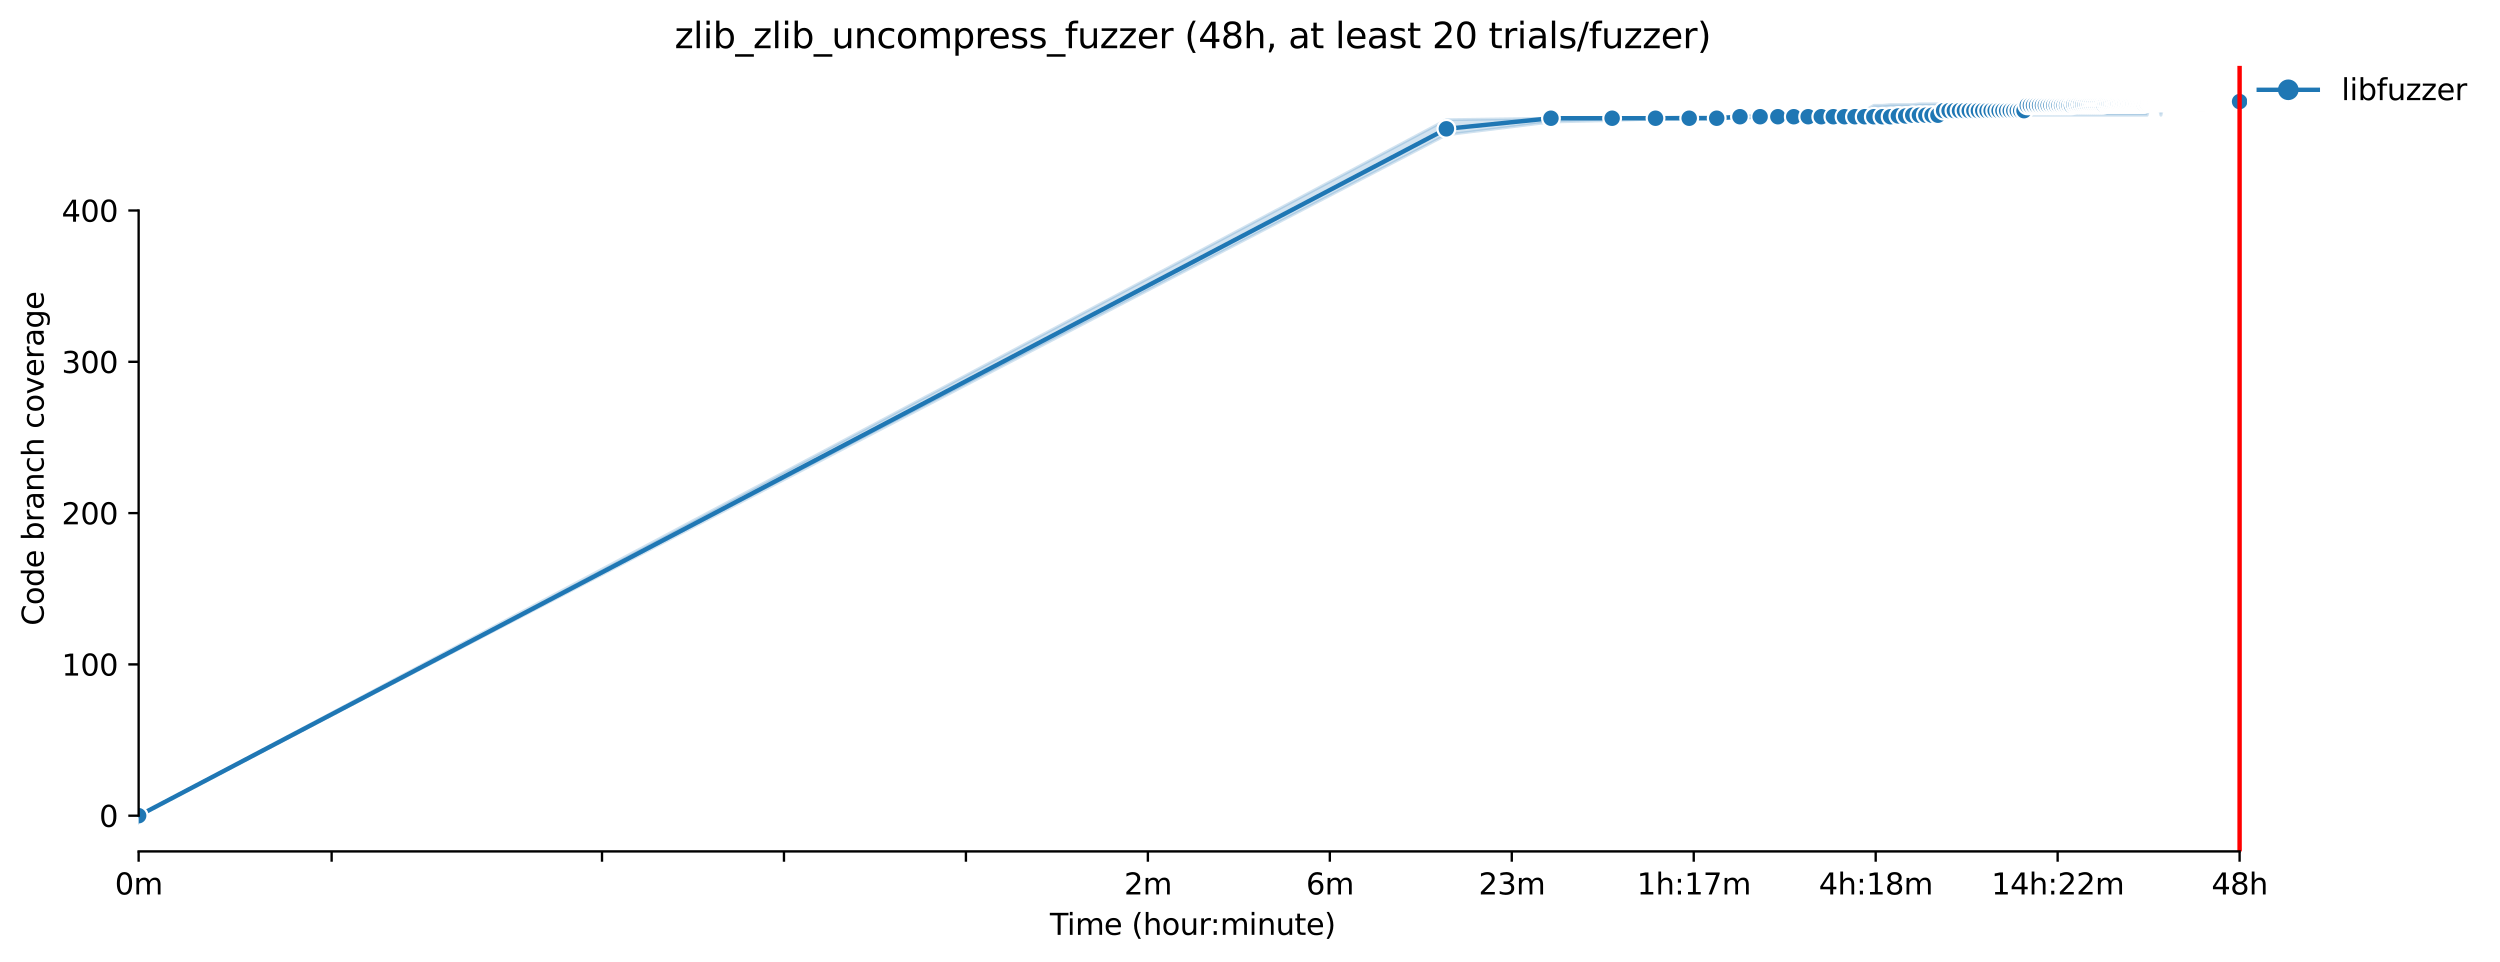<?xml version="1.0" encoding="utf-8" standalone="no"?>
<!DOCTYPE svg PUBLIC "-//W3C//DTD SVG 1.1//EN"
  "http://www.w3.org/Graphics/SVG/1.1/DTD/svg11.dtd">
<svg xmlns:xlink="http://www.w3.org/1999/xlink" width="846.929pt" height="325.986pt" viewBox="0 0 846.929 325.986" xmlns="http://www.w3.org/2000/svg" version="1.1">
 <defs>
  <style type="text/css">*{stroke-linejoin: round; stroke-linecap: butt}</style>
 </defs>
 <g id="figure_1">
  <g id="patch_1">
   <path d="M 0 325.986 
L 846.929 325.986 
L 846.929 0 
L 0 0 
z
" style="fill: #ffffff"/>
  </g>
  <g id="axes_1">
   <g id="patch_2">
    <path d="M 46.966 288.43 
L 761.206 288.43 
L 761.206 22.318 
L 46.966 22.318 
z
" style="fill: #ffffff"/>
   </g>
   <g id="PolyCollection_1">
    <defs>
     <path id="m534055a346" d="M 46.966 -49.652 
L 46.966 -49.652 
L 489.99 -280.296 
L 525.418 -284.653 
L 546.142 -285.165 
L 560.846 -285.678 
L 572.252 -285.678 
L 581.57 -285.934 
L 589.449 -285.934 
L 596.275 -285.934 
L 602.295 -285.934 
L 607.68 -285.934 
L 612.551 -285.934 
L 616.999 -285.934 
L 621.09 -285.934 
L 624.878 -285.934 
L 628.404 -285.934 
L 631.703 -285.934 
L 634.801 -285.934 
L 637.723 -286.191 
L 640.486 -286.191 
L 643.108 -286.191 
L 645.602 -286.191 
L 647.98 -286.447 
L 650.252 -286.447 
L 652.427 -286.447 
L 654.514 -286.447 
L 656.518 -286.447 
L 658.447 -286.447 
L 660.306 -286.447 
L 662.1 -286.447 
L 663.832 -286.447 
L 665.508 -286.447 
L 667.131 -286.447 
L 668.704 -286.447 
L 670.23 -286.447 
L 671.711 -286.447 
L 673.151 -286.447 
L 674.552 -286.703 
L 675.915 -286.703 
L 677.242 -286.703 
L 678.536 -286.703 
L 679.799 -286.703 
L 681.03 -286.703 
L 682.233 -286.703 
L 683.408 -286.703 
L 684.557 -286.703 
L 685.68 -286.703 
L 686.779 -286.959 
L 687.855 -286.959 
L 688.909 -286.959 
L 689.942 -286.959 
L 690.954 -286.959 
L 691.946 -286.959 
L 692.92 -286.959 
L 693.875 -286.959 
L 694.813 -286.959 
L 695.734 -286.959 
L 696.639 -286.959 
L 697.528 -286.959 
L 698.402 -286.959 
L 699.261 -286.959 
L 700.105 -286.959 
L 700.937 -286.959 
L 701.754 -286.959 
L 702.559 -286.959 
L 703.352 -286.959 
L 704.132 -286.959 
L 704.901 -286.959 
L 705.658 -286.959 
L 706.404 -286.959 
L 707.14 -286.959 
L 707.865 -286.959 
L 708.58 -286.959 
L 709.285 -286.959 
L 709.98 -286.959 
L 710.666 -286.959 
L 711.343 -286.959 
L 712.011 -286.959 
L 712.671 -286.959 
L 713.322 -286.959 
L 713.965 -286.959 
L 714.6 -286.959 
L 715.227 -286.959 
L 715.846 -286.959 
L 716.458 -286.959 
L 717.063 -286.959 
L 717.661 -286.959 
L 718.252 -286.959 
L 718.836 -286.959 
L 719.414 -286.959 
L 719.985 -286.959 
L 720.55 -286.959 
L 721.108 -286.959 
L 721.661 -286.959 
L 722.207 -286.959 
L 722.748 -286.959 
L 723.284 -286.959 
L 723.813 -286.959 
L 724.337 -286.959 
L 724.856 -286.959 
L 725.37 -286.959 
L 725.879 -286.959 
L 726.382 -286.959 
L 726.881 -286.959 
L 727.375 -286.959 
L 727.864 -288.753 
L 728.348 -288.753 
L 728.828 -288.753 
L 729.304 -288.753 
L 729.775 -288.708 
L 730.242 -288.753 
L 730.704 -288.753 
L 731.163 -288.753 
L 731.617 -288.753 
L 732.067 -286.959 
L 732.514 -288.753 
L 732.956 -288.753 
L 733.395 -288.753 
L 733.83 -288.753 
L 734.261 -288.753 
L 734.689 -288.753 
L 735.113 -288.753 
L 735.534 -288.753 
L 735.951 -288.753 
L 736.365 -288.753 
L 736.775 -288.753 
L 737.183 -288.753 
L 737.587 -288.753 
L 737.988 -288.753 
L 738.385 -288.753 
L 738.78 -288.753 
L 739.172 -288.753 
L 739.56 -288.753 
L 739.946 -288.753 
L 740.329 -288.753 
L 740.709 -288.753 
L 741.086 -288.753 
L 741.461 -289.01 
L 741.832 -288.753 
L 742.202 -288.753 
L 742.568 -288.753 
L 742.932 -288.753 
L 743.293 -288.753 
L 743.652 -288.753 
L 744.008 -288.753 
L 744.362 -288.753 
L 744.713 -288.753 
L 745.062 -288.753 
L 745.408 -288.753 
L 745.752 -288.753 
L 746.094 -288.753 
L 746.434 -288.753 
L 746.771 -288.753 
L 747.106 -290.803 
L 747.439 -290.803 
L 747.77 -290.803 
L 748.099 -290.797 
L 748.426 -290.547 
L 748.75 -290.803 
L 749.073 -290.797 
L 749.393 -290.547 
L 749.711 -290.803 
L 750.028 -290.547 
L 750.342 -290.547 
L 750.655 -290.803 
L 750.966 -290.803 
L 751.275 -290.797 
L 751.582 -290.547 
L 751.887 -290.803 
L 752.19 -290.803 
L 752.492 -290.803 
L 752.791 -290.803 
L 753.089 -290.803 
L 753.386 -290.803 
L 753.68 -290.803 
L 753.973 -290.547 
L 754.265 -290.547 
L 754.554 -290.803 
L 754.842 -290.803 
L 755.128 -291.06 
L 755.413 -290.797 
L 755.696 -290.803 
L 755.978 -291.06 
L 756.258 -290.803 
L 756.537 -290.803 
L 756.814 -290.803 
L 757.089 -290.803 
L 757.363 -290.547 
L 757.636 -290.547 
L 757.907 -290.803 
L 758.177 -290.803 
L 758.445 -290.803 
L 758.712 -290.803 
L 758.712 -291.572 
L 758.712 -291.572 
L 758.445 -291.572 
L 758.177 -291.572 
L 757.907 -291.572 
L 757.636 -291.572 
L 757.363 -291.572 
L 757.089 -291.572 
L 756.814 -291.572 
L 756.537 -291.572 
L 756.258 -291.572 
L 755.978 -291.572 
L 755.696 -291.572 
L 755.413 -291.572 
L 755.128 -291.572 
L 754.842 -291.572 
L 754.554 -291.572 
L 754.265 -291.572 
L 753.973 -291.572 
L 753.68 -291.572 
L 753.386 -291.572 
L 753.089 -291.572 
L 752.791 -291.572 
L 752.492 -291.572 
L 752.19 -291.572 
L 751.887 -291.572 
L 751.582 -291.572 
L 751.275 -291.572 
L 750.966 -291.572 
L 750.655 -291.572 
L 750.342 -291.572 
L 750.028 -291.572 
L 749.711 -291.572 
L 749.393 -291.572 
L 749.073 -291.572 
L 748.75 -291.572 
L 748.426 -291.572 
L 748.099 -291.572 
L 747.77 -291.572 
L 747.439 -291.572 
L 747.106 -291.572 
L 746.771 -291.572 
L 746.434 -291.572 
L 746.094 -291.572 
L 745.752 -291.572 
L 745.408 -291.572 
L 745.062 -291.572 
L 744.713 -291.572 
L 744.362 -291.572 
L 744.008 -291.572 
L 743.652 -291.572 
L 743.293 -291.572 
L 742.932 -291.572 
L 742.568 -291.572 
L 742.202 -291.572 
L 741.832 -291.572 
L 741.461 -291.572 
L 741.086 -291.572 
L 740.709 -291.572 
L 740.329 -291.572 
L 739.946 -291.572 
L 739.56 -291.572 
L 739.172 -291.572 
L 738.78 -291.572 
L 738.385 -291.572 
L 737.988 -291.572 
L 737.587 -291.572 
L 737.183 -291.572 
L 736.775 -291.572 
L 736.365 -291.572 
L 735.951 -291.572 
L 735.534 -291.572 
L 735.113 -291.572 
L 734.689 -291.572 
L 734.261 -291.572 
L 733.83 -291.572 
L 733.395 -291.572 
L 732.956 -291.572 
L 732.514 -291.572 
L 732.067 -291.572 
L 731.617 -291.572 
L 731.163 -291.572 
L 730.704 -291.572 
L 730.242 -291.572 
L 729.775 -291.572 
L 729.304 -291.572 
L 728.828 -291.572 
L 728.348 -291.572 
L 727.864 -291.572 
L 727.375 -291.572 
L 726.881 -291.572 
L 726.382 -291.572 
L 725.879 -291.572 
L 725.37 -291.572 
L 724.856 -291.572 
L 724.337 -291.572 
L 723.813 -291.572 
L 723.284 -291.572 
L 722.748 -291.572 
L 722.207 -291.572 
L 721.661 -291.572 
L 721.108 -291.572 
L 720.55 -291.572 
L 719.985 -291.572 
L 719.414 -291.572 
L 718.836 -291.572 
L 718.252 -291.572 
L 717.661 -291.572 
L 717.063 -291.572 
L 716.458 -291.572 
L 715.846 -291.572 
L 715.227 -291.572 
L 714.6 -291.572 
L 713.965 -291.572 
L 713.322 -291.572 
L 712.671 -291.572 
L 712.011 -291.572 
L 711.343 -291.572 
L 710.666 -291.572 
L 709.98 -291.572 
L 709.285 -291.572 
L 708.58 -291.316 
L 707.865 -291.06 
L 707.14 -291.06 
L 706.404 -291.06 
L 705.658 -291.06 
L 704.901 -291.06 
L 704.132 -291.06 
L 703.352 -291.06 
L 702.559 -291.06 
L 701.754 -291.06 
L 700.937 -291.06 
L 700.105 -291.06 
L 699.261 -291.06 
L 698.402 -291.06 
L 697.528 -291.06 
L 696.639 -291.06 
L 695.734 -291.06 
L 694.813 -291.06 
L 693.875 -291.06 
L 692.92 -291.06 
L 691.946 -291.06 
L 690.954 -291.06 
L 689.942 -291.06 
L 688.909 -291.06 
L 687.855 -291.06 
L 686.779 -291.06 
L 685.68 -291.06 
L 684.557 -291.06 
L 683.408 -291.06 
L 682.233 -291.06 
L 681.03 -291.06 
L 679.799 -291.06 
L 678.536 -291.06 
L 677.242 -291.06 
L 675.915 -291.06 
L 674.552 -291.06 
L 673.151 -291.06 
L 671.711 -291.06 
L 670.23 -291.06 
L 668.704 -291.06 
L 667.131 -291.06 
L 665.508 -291.06 
L 663.832 -291.06 
L 662.1 -291.06 
L 660.306 -291.06 
L 658.447 -291.06 
L 656.518 -290.803 
L 654.514 -290.803 
L 652.427 -290.803 
L 650.252 -290.803 
L 647.98 -290.547 
L 645.602 -290.547 
L 643.108 -290.547 
L 640.486 -290.547 
L 637.723 -290.291 
L 634.801 -290.291 
L 631.703 -288.497 
L 628.404 -288.497 
L 624.878 -288.497 
L 621.09 -286.703 
L 616.999 -286.703 
L 612.551 -286.959 
L 607.68 -286.959 
L 602.295 -286.703 
L 596.275 -286.447 
L 589.449 -286.447 
L 581.57 -286.447 
L 572.252 -286.447 
L 560.846 -286.191 
L 546.142 -286.191 
L 525.418 -285.934 
L 489.99 -285.422 
L 46.966 -49.652 
z
" style="stroke: #1f77b4; stroke-opacity: 0.2"/>
    </defs>
    <g clip-path="url(#pb1bb849286)">
     <use xlink:href="#m534055a346" x="0" y="325.986" style="fill: #1f77b4; fill-opacity: 0.2; stroke: #1f77b4; stroke-opacity: 0.2"/>
    </g>
   </g>
   <g id="matplotlib.axis_1">
    <g id="xtick_1">
     <g id="line2d_1">
      <defs>
       <path id="m6633093eb5" d="M 0 0 
L 0 3.5 
" style="stroke: #000000; stroke-width: 0.8"/>
      </defs>
      <g>
       <use xlink:href="#m6633093eb5" x="46.966" y="288.43" style="stroke: #000000; stroke-width: 0.8"/>
      </g>
     </g>
     <g id="text_1">
      <!-- 0m -->
      <g transform="translate(38.914 303.029) scale(0.1 -0.1)">
       <defs>
        <path id="DejaVuSans-30" d="M 2034 4250 
Q 1547 4250 1301 3770 
Q 1056 3291 1056 2328 
Q 1056 1369 1301 889 
Q 1547 409 2034 409 
Q 2525 409 2770 889 
Q 3016 1369 3016 2328 
Q 3016 3291 2770 3770 
Q 2525 4250 2034 4250 
z
M 2034 4750 
Q 2819 4750 3233 4129 
Q 3647 3509 3647 2328 
Q 3647 1150 3233 529 
Q 2819 -91 2034 -91 
Q 1250 -91 836 529 
Q 422 1150 422 2328 
Q 422 3509 836 4129 
Q 1250 4750 2034 4750 
z
" transform="scale(0.016)"/>
        <path id="DejaVuSans-6d" d="M 3328 2828 
Q 3544 3216 3844 3400 
Q 4144 3584 4550 3584 
Q 5097 3584 5394 3201 
Q 5691 2819 5691 2113 
L 5691 0 
L 5113 0 
L 5113 2094 
Q 5113 2597 4934 2840 
Q 4756 3084 4391 3084 
Q 3944 3084 3684 2787 
Q 3425 2491 3425 1978 
L 3425 0 
L 2847 0 
L 2847 2094 
Q 2847 2600 2669 2842 
Q 2491 3084 2119 3084 
Q 1678 3084 1418 2786 
Q 1159 2488 1159 1978 
L 1159 0 
L 581 0 
L 581 3500 
L 1159 3500 
L 1159 2956 
Q 1356 3278 1631 3431 
Q 1906 3584 2284 3584 
Q 2666 3584 2933 3390 
Q 3200 3197 3328 2828 
z
" transform="scale(0.016)"/>
       </defs>
       <use xlink:href="#DejaVuSans-30"/>
       <use xlink:href="#DejaVuSans-6d" x="63.623"/>
      </g>
     </g>
    </g>
    <g id="xtick_2">
     <g id="line2d_2">
      <g>
       <use xlink:href="#m6633093eb5" x="112.349" y="288.43" style="stroke: #000000; stroke-width: 0.8"/>
      </g>
     </g>
    </g>
    <g id="xtick_3">
     <g id="line2d_3">
      <g>
       <use xlink:href="#m6633093eb5" x="203.945" y="288.43" style="stroke: #000000; stroke-width: 0.8"/>
      </g>
     </g>
    </g>
    <g id="xtick_4">
     <g id="line2d_4">
      <g>
       <use xlink:href="#m6633093eb5" x="265.586" y="288.43" style="stroke: #000000; stroke-width: 0.8"/>
      </g>
     </g>
    </g>
    <g id="xtick_5">
     <g id="line2d_5">
      <g>
       <use xlink:href="#m6633093eb5" x="327.227" y="288.43" style="stroke: #000000; stroke-width: 0.8"/>
      </g>
     </g>
    </g>
    <g id="xtick_6">
     <g id="line2d_6">
      <g>
       <use xlink:href="#m6633093eb5" x="388.867" y="288.43" style="stroke: #000000; stroke-width: 0.8"/>
      </g>
     </g>
     <g id="text_2">
      <!-- 2m -->
      <g transform="translate(380.816 303.029) scale(0.1 -0.1)">
       <defs>
        <path id="DejaVuSans-32" d="M 1228 531 
L 3431 531 
L 3431 0 
L 469 0 
L 469 531 
Q 828 903 1448 1529 
Q 2069 2156 2228 2338 
Q 2531 2678 2651 2914 
Q 2772 3150 2772 3378 
Q 2772 3750 2511 3984 
Q 2250 4219 1831 4219 
Q 1534 4219 1204 4116 
Q 875 4013 500 3803 
L 500 4441 
Q 881 4594 1212 4672 
Q 1544 4750 1819 4750 
Q 2544 4750 2975 4387 
Q 3406 4025 3406 3419 
Q 3406 3131 3298 2873 
Q 3191 2616 2906 2266 
Q 2828 2175 2409 1742 
Q 1991 1309 1228 531 
z
" transform="scale(0.016)"/>
       </defs>
       <use xlink:href="#DejaVuSans-32"/>
       <use xlink:href="#DejaVuSans-6d" x="63.623"/>
      </g>
     </g>
    </g>
    <g id="xtick_7">
     <g id="line2d_7">
      <g>
       <use xlink:href="#m6633093eb5" x="450.508" y="288.43" style="stroke: #000000; stroke-width: 0.8"/>
      </g>
     </g>
     <g id="text_3">
      <!-- 6m -->
      <g transform="translate(442.457 303.029) scale(0.1 -0.1)">
       <defs>
        <path id="DejaVuSans-36" d="M 2113 2584 
Q 1688 2584 1439 2293 
Q 1191 2003 1191 1497 
Q 1191 994 1439 701 
Q 1688 409 2113 409 
Q 2538 409 2786 701 
Q 3034 994 3034 1497 
Q 3034 2003 2786 2293 
Q 2538 2584 2113 2584 
z
M 3366 4563 
L 3366 3988 
Q 3128 4100 2886 4159 
Q 2644 4219 2406 4219 
Q 1781 4219 1451 3797 
Q 1122 3375 1075 2522 
Q 1259 2794 1537 2939 
Q 1816 3084 2150 3084 
Q 2853 3084 3261 2657 
Q 3669 2231 3669 1497 
Q 3669 778 3244 343 
Q 2819 -91 2113 -91 
Q 1303 -91 875 529 
Q 447 1150 447 2328 
Q 447 3434 972 4092 
Q 1497 4750 2381 4750 
Q 2619 4750 2861 4703 
Q 3103 4656 3366 4563 
z
" transform="scale(0.016)"/>
       </defs>
       <use xlink:href="#DejaVuSans-36"/>
       <use xlink:href="#DejaVuSans-6d" x="63.623"/>
      </g>
     </g>
    </g>
    <g id="xtick_8">
     <g id="line2d_8">
      <g>
       <use xlink:href="#m6633093eb5" x="512.149" y="288.43" style="stroke: #000000; stroke-width: 0.8"/>
      </g>
     </g>
     <g id="text_4">
      <!-- 23m -->
      <g transform="translate(500.916 303.029) scale(0.1 -0.1)">
       <defs>
        <path id="DejaVuSans-33" d="M 2597 2516 
Q 3050 2419 3304 2112 
Q 3559 1806 3559 1356 
Q 3559 666 3084 287 
Q 2609 -91 1734 -91 
Q 1441 -91 1130 -33 
Q 819 25 488 141 
L 488 750 
Q 750 597 1062 519 
Q 1375 441 1716 441 
Q 2309 441 2620 675 
Q 2931 909 2931 1356 
Q 2931 1769 2642 2001 
Q 2353 2234 1838 2234 
L 1294 2234 
L 1294 2753 
L 1863 2753 
Q 2328 2753 2575 2939 
Q 2822 3125 2822 3475 
Q 2822 3834 2567 4026 
Q 2313 4219 1838 4219 
Q 1578 4219 1281 4162 
Q 984 4106 628 3988 
L 628 4550 
Q 988 4650 1302 4700 
Q 1616 4750 1894 4750 
Q 2613 4750 3031 4423 
Q 3450 4097 3450 3541 
Q 3450 3153 3228 2886 
Q 3006 2619 2597 2516 
z
" transform="scale(0.016)"/>
       </defs>
       <use xlink:href="#DejaVuSans-32"/>
       <use xlink:href="#DejaVuSans-33" x="63.623"/>
       <use xlink:href="#DejaVuSans-6d" x="127.246"/>
      </g>
     </g>
    </g>
    <g id="xtick_9">
     <g id="line2d_9">
      <g>
       <use xlink:href="#m6633093eb5" x="573.79" y="288.43" style="stroke: #000000; stroke-width: 0.8"/>
      </g>
     </g>
     <g id="text_5">
      <!-- 1h:17m -->
      <g transform="translate(554.523 303.029) scale(0.1 -0.1)">
       <defs>
        <path id="DejaVuSans-31" d="M 794 531 
L 1825 531 
L 1825 4091 
L 703 3866 
L 703 4441 
L 1819 4666 
L 2450 4666 
L 2450 531 
L 3481 531 
L 3481 0 
L 794 0 
L 794 531 
z
" transform="scale(0.016)"/>
        <path id="DejaVuSans-68" d="M 3513 2113 
L 3513 0 
L 2938 0 
L 2938 2094 
Q 2938 2591 2744 2837 
Q 2550 3084 2163 3084 
Q 1697 3084 1428 2787 
Q 1159 2491 1159 1978 
L 1159 0 
L 581 0 
L 581 4863 
L 1159 4863 
L 1159 2956 
Q 1366 3272 1645 3428 
Q 1925 3584 2291 3584 
Q 2894 3584 3203 3211 
Q 3513 2838 3513 2113 
z
" transform="scale(0.016)"/>
        <path id="DejaVuSans-3a" d="M 750 794 
L 1409 794 
L 1409 0 
L 750 0 
L 750 794 
z
M 750 3309 
L 1409 3309 
L 1409 2516 
L 750 2516 
L 750 3309 
z
" transform="scale(0.016)"/>
        <path id="DejaVuSans-37" d="M 525 4666 
L 3525 4666 
L 3525 4397 
L 1831 0 
L 1172 0 
L 2766 4134 
L 525 4134 
L 525 4666 
z
" transform="scale(0.016)"/>
       </defs>
       <use xlink:href="#DejaVuSans-31"/>
       <use xlink:href="#DejaVuSans-68" x="63.623"/>
       <use xlink:href="#DejaVuSans-3a" x="127.002"/>
       <use xlink:href="#DejaVuSans-31" x="160.693"/>
       <use xlink:href="#DejaVuSans-37" x="224.316"/>
       <use xlink:href="#DejaVuSans-6d" x="287.939"/>
      </g>
     </g>
    </g>
    <g id="xtick_10">
     <g id="line2d_10">
      <g>
       <use xlink:href="#m6633093eb5" x="635.431" y="288.43" style="stroke: #000000; stroke-width: 0.8"/>
      </g>
     </g>
     <g id="text_6">
      <!-- 4h:18m -->
      <g transform="translate(616.163 303.029) scale(0.1 -0.1)">
       <defs>
        <path id="DejaVuSans-34" d="M 2419 4116 
L 825 1625 
L 2419 1625 
L 2419 4116 
z
M 2253 4666 
L 3047 4666 
L 3047 1625 
L 3713 1625 
L 3713 1100 
L 3047 1100 
L 3047 0 
L 2419 0 
L 2419 1100 
L 313 1100 
L 313 1709 
L 2253 4666 
z
" transform="scale(0.016)"/>
        <path id="DejaVuSans-38" d="M 2034 2216 
Q 1584 2216 1326 1975 
Q 1069 1734 1069 1313 
Q 1069 891 1326 650 
Q 1584 409 2034 409 
Q 2484 409 2743 651 
Q 3003 894 3003 1313 
Q 3003 1734 2745 1975 
Q 2488 2216 2034 2216 
z
M 1403 2484 
Q 997 2584 770 2862 
Q 544 3141 544 3541 
Q 544 4100 942 4425 
Q 1341 4750 2034 4750 
Q 2731 4750 3128 4425 
Q 3525 4100 3525 3541 
Q 3525 3141 3298 2862 
Q 3072 2584 2669 2484 
Q 3125 2378 3379 2068 
Q 3634 1759 3634 1313 
Q 3634 634 3220 271 
Q 2806 -91 2034 -91 
Q 1263 -91 848 271 
Q 434 634 434 1313 
Q 434 1759 690 2068 
Q 947 2378 1403 2484 
z
M 1172 3481 
Q 1172 3119 1398 2916 
Q 1625 2713 2034 2713 
Q 2441 2713 2670 2916 
Q 2900 3119 2900 3481 
Q 2900 3844 2670 4047 
Q 2441 4250 2034 4250 
Q 1625 4250 1398 4047 
Q 1172 3844 1172 3481 
z
" transform="scale(0.016)"/>
       </defs>
       <use xlink:href="#DejaVuSans-34"/>
       <use xlink:href="#DejaVuSans-68" x="63.623"/>
       <use xlink:href="#DejaVuSans-3a" x="127.002"/>
       <use xlink:href="#DejaVuSans-31" x="160.693"/>
       <use xlink:href="#DejaVuSans-38" x="224.316"/>
       <use xlink:href="#DejaVuSans-6d" x="287.939"/>
      </g>
     </g>
    </g>
    <g id="xtick_11">
     <g id="line2d_11">
      <g>
       <use xlink:href="#m6633093eb5" x="697.071" y="288.43" style="stroke: #000000; stroke-width: 0.8"/>
      </g>
     </g>
     <g id="text_7">
      <!-- 14h:22m -->
      <g transform="translate(674.623 303.029) scale(0.1 -0.1)">
       <use xlink:href="#DejaVuSans-31"/>
       <use xlink:href="#DejaVuSans-34" x="63.623"/>
       <use xlink:href="#DejaVuSans-68" x="127.246"/>
       <use xlink:href="#DejaVuSans-3a" x="190.625"/>
       <use xlink:href="#DejaVuSans-32" x="224.316"/>
       <use xlink:href="#DejaVuSans-32" x="287.939"/>
       <use xlink:href="#DejaVuSans-6d" x="351.562"/>
      </g>
     </g>
    </g>
    <g id="xtick_12">
     <g id="line2d_12">
      <g>
       <use xlink:href="#m6633093eb5" x="758.712" y="288.43" style="stroke: #000000; stroke-width: 0.8"/>
      </g>
     </g>
     <g id="text_8">
      <!-- 48h -->
      <g transform="translate(749.181 303.029) scale(0.1 -0.1)">
       <use xlink:href="#DejaVuSans-34"/>
       <use xlink:href="#DejaVuSans-38" x="63.623"/>
       <use xlink:href="#DejaVuSans-68" x="127.246"/>
      </g>
     </g>
    </g>
    <g id="text_9">
     <!-- Time (hour:minute) -->
     <g transform="translate(355.679 316.707) scale(0.1 -0.1)">
      <defs>
       <path id="DejaVuSans-54" d="M -19 4666 
L 3928 4666 
L 3928 4134 
L 2272 4134 
L 2272 0 
L 1638 0 
L 1638 4134 
L -19 4134 
L -19 4666 
z
" transform="scale(0.016)"/>
       <path id="DejaVuSans-69" d="M 603 3500 
L 1178 3500 
L 1178 0 
L 603 0 
L 603 3500 
z
M 603 4863 
L 1178 4863 
L 1178 4134 
L 603 4134 
L 603 4863 
z
" transform="scale(0.016)"/>
       <path id="DejaVuSans-65" d="M 3597 1894 
L 3597 1613 
L 953 1613 
Q 991 1019 1311 708 
Q 1631 397 2203 397 
Q 2534 397 2845 478 
Q 3156 559 3463 722 
L 3463 178 
Q 3153 47 2828 -22 
Q 2503 -91 2169 -91 
Q 1331 -91 842 396 
Q 353 884 353 1716 
Q 353 2575 817 3079 
Q 1281 3584 2069 3584 
Q 2775 3584 3186 3129 
Q 3597 2675 3597 1894 
z
M 3022 2063 
Q 3016 2534 2758 2815 
Q 2500 3097 2075 3097 
Q 1594 3097 1305 2825 
Q 1016 2553 972 2059 
L 3022 2063 
z
" transform="scale(0.016)"/>
       <path id="DejaVuSans-20" transform="scale(0.016)"/>
       <path id="DejaVuSans-28" d="M 1984 4856 
Q 1566 4138 1362 3434 
Q 1159 2731 1159 2009 
Q 1159 1288 1364 580 
Q 1569 -128 1984 -844 
L 1484 -844 
Q 1016 -109 783 600 
Q 550 1309 550 2009 
Q 550 2706 781 3412 
Q 1013 4119 1484 4856 
L 1984 4856 
z
" transform="scale(0.016)"/>
       <path id="DejaVuSans-6f" d="M 1959 3097 
Q 1497 3097 1228 2736 
Q 959 2375 959 1747 
Q 959 1119 1226 758 
Q 1494 397 1959 397 
Q 2419 397 2687 759 
Q 2956 1122 2956 1747 
Q 2956 2369 2687 2733 
Q 2419 3097 1959 3097 
z
M 1959 3584 
Q 2709 3584 3137 3096 
Q 3566 2609 3566 1747 
Q 3566 888 3137 398 
Q 2709 -91 1959 -91 
Q 1206 -91 779 398 
Q 353 888 353 1747 
Q 353 2609 779 3096 
Q 1206 3584 1959 3584 
z
" transform="scale(0.016)"/>
       <path id="DejaVuSans-75" d="M 544 1381 
L 544 3500 
L 1119 3500 
L 1119 1403 
Q 1119 906 1312 657 
Q 1506 409 1894 409 
Q 2359 409 2629 706 
Q 2900 1003 2900 1516 
L 2900 3500 
L 3475 3500 
L 3475 0 
L 2900 0 
L 2900 538 
Q 2691 219 2414 64 
Q 2138 -91 1772 -91 
Q 1169 -91 856 284 
Q 544 659 544 1381 
z
M 1991 3584 
L 1991 3584 
z
" transform="scale(0.016)"/>
       <path id="DejaVuSans-72" d="M 2631 2963 
Q 2534 3019 2420 3045 
Q 2306 3072 2169 3072 
Q 1681 3072 1420 2755 
Q 1159 2438 1159 1844 
L 1159 0 
L 581 0 
L 581 3500 
L 1159 3500 
L 1159 2956 
Q 1341 3275 1631 3429 
Q 1922 3584 2338 3584 
Q 2397 3584 2469 3576 
Q 2541 3569 2628 3553 
L 2631 2963 
z
" transform="scale(0.016)"/>
       <path id="DejaVuSans-6e" d="M 3513 2113 
L 3513 0 
L 2938 0 
L 2938 2094 
Q 2938 2591 2744 2837 
Q 2550 3084 2163 3084 
Q 1697 3084 1428 2787 
Q 1159 2491 1159 1978 
L 1159 0 
L 581 0 
L 581 3500 
L 1159 3500 
L 1159 2956 
Q 1366 3272 1645 3428 
Q 1925 3584 2291 3584 
Q 2894 3584 3203 3211 
Q 3513 2838 3513 2113 
z
" transform="scale(0.016)"/>
       <path id="DejaVuSans-74" d="M 1172 4494 
L 1172 3500 
L 2356 3500 
L 2356 3053 
L 1172 3053 
L 1172 1153 
Q 1172 725 1289 603 
Q 1406 481 1766 481 
L 2356 481 
L 2356 0 
L 1766 0 
Q 1100 0 847 248 
Q 594 497 594 1153 
L 594 3053 
L 172 3053 
L 172 3500 
L 594 3500 
L 594 4494 
L 1172 4494 
z
" transform="scale(0.016)"/>
       <path id="DejaVuSans-29" d="M 513 4856 
L 1013 4856 
Q 1481 4119 1714 3412 
Q 1947 2706 1947 2009 
Q 1947 1309 1714 600 
Q 1481 -109 1013 -844 
L 513 -844 
Q 928 -128 1133 580 
Q 1338 1288 1338 2009 
Q 1338 2731 1133 3434 
Q 928 4138 513 4856 
z
" transform="scale(0.016)"/>
      </defs>
      <use xlink:href="#DejaVuSans-54"/>
      <use xlink:href="#DejaVuSans-69" x="57.959"/>
      <use xlink:href="#DejaVuSans-6d" x="85.742"/>
      <use xlink:href="#DejaVuSans-65" x="183.154"/>
      <use xlink:href="#DejaVuSans-20" x="244.678"/>
      <use xlink:href="#DejaVuSans-28" x="276.465"/>
      <use xlink:href="#DejaVuSans-68" x="315.479"/>
      <use xlink:href="#DejaVuSans-6f" x="378.857"/>
      <use xlink:href="#DejaVuSans-75" x="440.039"/>
      <use xlink:href="#DejaVuSans-72" x="503.418"/>
      <use xlink:href="#DejaVuSans-3a" x="542.781"/>
      <use xlink:href="#DejaVuSans-6d" x="576.473"/>
      <use xlink:href="#DejaVuSans-69" x="673.885"/>
      <use xlink:href="#DejaVuSans-6e" x="701.668"/>
      <use xlink:href="#DejaVuSans-75" x="765.047"/>
      <use xlink:href="#DejaVuSans-74" x="828.426"/>
      <use xlink:href="#DejaVuSans-65" x="867.635"/>
      <use xlink:href="#DejaVuSans-29" x="929.158"/>
     </g>
    </g>
   </g>
   <g id="matplotlib.axis_2">
    <g id="ytick_1">
     <g id="line2d_13">
      <defs>
       <path id="m69fb96bbbe" d="M 0 0 
L -3.5 0 
" style="stroke: #000000; stroke-width: 0.8"/>
      </defs>
      <g>
       <use xlink:href="#m69fb96bbbe" x="46.966" y="276.334" style="stroke: #000000; stroke-width: 0.8"/>
      </g>
     </g>
     <g id="text_10">
      <!-- 0 -->
      <g transform="translate(33.603 280.133) scale(0.1 -0.1)">
       <use xlink:href="#DejaVuSans-30"/>
      </g>
     </g>
    </g>
    <g id="ytick_2">
     <g id="line2d_14">
      <g>
       <use xlink:href="#m69fb96bbbe" x="46.966" y="225.08" style="stroke: #000000; stroke-width: 0.8"/>
      </g>
     </g>
     <g id="text_11">
      <!-- 100 -->
      <g transform="translate(20.878 228.879) scale(0.1 -0.1)">
       <use xlink:href="#DejaVuSans-31"/>
       <use xlink:href="#DejaVuSans-30" x="63.623"/>
       <use xlink:href="#DejaVuSans-30" x="127.246"/>
      </g>
     </g>
    </g>
    <g id="ytick_3">
     <g id="line2d_15">
      <g>
       <use xlink:href="#m69fb96bbbe" x="46.966" y="173.826" style="stroke: #000000; stroke-width: 0.8"/>
      </g>
     </g>
     <g id="text_12">
      <!-- 200 -->
      <g transform="translate(20.878 177.625) scale(0.1 -0.1)">
       <use xlink:href="#DejaVuSans-32"/>
       <use xlink:href="#DejaVuSans-30" x="63.623"/>
       <use xlink:href="#DejaVuSans-30" x="127.246"/>
      </g>
     </g>
    </g>
    <g id="ytick_4">
     <g id="line2d_16">
      <g>
       <use xlink:href="#m69fb96bbbe" x="46.966" y="122.571" style="stroke: #000000; stroke-width: 0.8"/>
      </g>
     </g>
     <g id="text_13">
      <!-- 300 -->
      <g transform="translate(20.878 126.371) scale(0.1 -0.1)">
       <use xlink:href="#DejaVuSans-33"/>
       <use xlink:href="#DejaVuSans-30" x="63.623"/>
       <use xlink:href="#DejaVuSans-30" x="127.246"/>
      </g>
     </g>
    </g>
    <g id="ytick_5">
     <g id="line2d_17">
      <g>
       <use xlink:href="#m69fb96bbbe" x="46.966" y="71.317" style="stroke: #000000; stroke-width: 0.8"/>
      </g>
     </g>
     <g id="text_14">
      <!-- 400 -->
      <g transform="translate(20.878 75.116) scale(0.1 -0.1)">
       <use xlink:href="#DejaVuSans-34"/>
       <use xlink:href="#DejaVuSans-30" x="63.623"/>
       <use xlink:href="#DejaVuSans-30" x="127.246"/>
      </g>
     </g>
    </g>
    <g id="text_15">
     <!-- Code branch coverage -->
     <g transform="translate(14.798 211.949) rotate(-90) scale(0.1 -0.1)">
      <defs>
       <path id="DejaVuSans-43" d="M 4122 4306 
L 4122 3641 
Q 3803 3938 3442 4084 
Q 3081 4231 2675 4231 
Q 1875 4231 1450 3742 
Q 1025 3253 1025 2328 
Q 1025 1406 1450 917 
Q 1875 428 2675 428 
Q 3081 428 3442 575 
Q 3803 722 4122 1019 
L 4122 359 
Q 3791 134 3420 21 
Q 3050 -91 2638 -91 
Q 1578 -91 968 557 
Q 359 1206 359 2328 
Q 359 3453 968 4101 
Q 1578 4750 2638 4750 
Q 3056 4750 3426 4639 
Q 3797 4528 4122 4306 
z
" transform="scale(0.016)"/>
       <path id="DejaVuSans-64" d="M 2906 2969 
L 2906 4863 
L 3481 4863 
L 3481 0 
L 2906 0 
L 2906 525 
Q 2725 213 2448 61 
Q 2172 -91 1784 -91 
Q 1150 -91 751 415 
Q 353 922 353 1747 
Q 353 2572 751 3078 
Q 1150 3584 1784 3584 
Q 2172 3584 2448 3432 
Q 2725 3281 2906 2969 
z
M 947 1747 
Q 947 1113 1208 752 
Q 1469 391 1925 391 
Q 2381 391 2643 752 
Q 2906 1113 2906 1747 
Q 2906 2381 2643 2742 
Q 2381 3103 1925 3103 
Q 1469 3103 1208 2742 
Q 947 2381 947 1747 
z
" transform="scale(0.016)"/>
       <path id="DejaVuSans-62" d="M 3116 1747 
Q 3116 2381 2855 2742 
Q 2594 3103 2138 3103 
Q 1681 3103 1420 2742 
Q 1159 2381 1159 1747 
Q 1159 1113 1420 752 
Q 1681 391 2138 391 
Q 2594 391 2855 752 
Q 3116 1113 3116 1747 
z
M 1159 2969 
Q 1341 3281 1617 3432 
Q 1894 3584 2278 3584 
Q 2916 3584 3314 3078 
Q 3713 2572 3713 1747 
Q 3713 922 3314 415 
Q 2916 -91 2278 -91 
Q 1894 -91 1617 61 
Q 1341 213 1159 525 
L 1159 0 
L 581 0 
L 581 4863 
L 1159 4863 
L 1159 2969 
z
" transform="scale(0.016)"/>
       <path id="DejaVuSans-61" d="M 2194 1759 
Q 1497 1759 1228 1600 
Q 959 1441 959 1056 
Q 959 750 1161 570 
Q 1363 391 1709 391 
Q 2188 391 2477 730 
Q 2766 1069 2766 1631 
L 2766 1759 
L 2194 1759 
z
M 3341 1997 
L 3341 0 
L 2766 0 
L 2766 531 
Q 2569 213 2275 61 
Q 1981 -91 1556 -91 
Q 1019 -91 701 211 
Q 384 513 384 1019 
Q 384 1609 779 1909 
Q 1175 2209 1959 2209 
L 2766 2209 
L 2766 2266 
Q 2766 2663 2505 2880 
Q 2244 3097 1772 3097 
Q 1472 3097 1187 3025 
Q 903 2953 641 2809 
L 641 3341 
Q 956 3463 1253 3523 
Q 1550 3584 1831 3584 
Q 2591 3584 2966 3190 
Q 3341 2797 3341 1997 
z
" transform="scale(0.016)"/>
       <path id="DejaVuSans-63" d="M 3122 3366 
L 3122 2828 
Q 2878 2963 2633 3030 
Q 2388 3097 2138 3097 
Q 1578 3097 1268 2742 
Q 959 2388 959 1747 
Q 959 1106 1268 751 
Q 1578 397 2138 397 
Q 2388 397 2633 464 
Q 2878 531 3122 666 
L 3122 134 
Q 2881 22 2623 -34 
Q 2366 -91 2075 -91 
Q 1284 -91 818 406 
Q 353 903 353 1747 
Q 353 2603 823 3093 
Q 1294 3584 2113 3584 
Q 2378 3584 2631 3529 
Q 2884 3475 3122 3366 
z
" transform="scale(0.016)"/>
       <path id="DejaVuSans-76" d="M 191 3500 
L 800 3500 
L 1894 563 
L 2988 3500 
L 3597 3500 
L 2284 0 
L 1503 0 
L 191 3500 
z
" transform="scale(0.016)"/>
       <path id="DejaVuSans-67" d="M 2906 1791 
Q 2906 2416 2648 2759 
Q 2391 3103 1925 3103 
Q 1463 3103 1205 2759 
Q 947 2416 947 1791 
Q 947 1169 1205 825 
Q 1463 481 1925 481 
Q 2391 481 2648 825 
Q 2906 1169 2906 1791 
z
M 3481 434 
Q 3481 -459 3084 -895 
Q 2688 -1331 1869 -1331 
Q 1566 -1331 1297 -1286 
Q 1028 -1241 775 -1147 
L 775 -588 
Q 1028 -725 1275 -790 
Q 1522 -856 1778 -856 
Q 2344 -856 2625 -561 
Q 2906 -266 2906 331 
L 2906 616 
Q 2728 306 2450 153 
Q 2172 0 1784 0 
Q 1141 0 747 490 
Q 353 981 353 1791 
Q 353 2603 747 3093 
Q 1141 3584 1784 3584 
Q 2172 3584 2450 3431 
Q 2728 3278 2906 2969 
L 2906 3500 
L 3481 3500 
L 3481 434 
z
" transform="scale(0.016)"/>
      </defs>
      <use xlink:href="#DejaVuSans-43"/>
      <use xlink:href="#DejaVuSans-6f" x="69.824"/>
      <use xlink:href="#DejaVuSans-64" x="131.006"/>
      <use xlink:href="#DejaVuSans-65" x="194.482"/>
      <use xlink:href="#DejaVuSans-20" x="256.006"/>
      <use xlink:href="#DejaVuSans-62" x="287.793"/>
      <use xlink:href="#DejaVuSans-72" x="351.27"/>
      <use xlink:href="#DejaVuSans-61" x="392.383"/>
      <use xlink:href="#DejaVuSans-6e" x="453.662"/>
      <use xlink:href="#DejaVuSans-63" x="517.041"/>
      <use xlink:href="#DejaVuSans-68" x="572.021"/>
      <use xlink:href="#DejaVuSans-20" x="635.4"/>
      <use xlink:href="#DejaVuSans-63" x="667.188"/>
      <use xlink:href="#DejaVuSans-6f" x="722.168"/>
      <use xlink:href="#DejaVuSans-76" x="783.35"/>
      <use xlink:href="#DejaVuSans-65" x="842.529"/>
      <use xlink:href="#DejaVuSans-72" x="904.053"/>
      <use xlink:href="#DejaVuSans-61" x="945.166"/>
      <use xlink:href="#DejaVuSans-67" x="1006.445"/>
      <use xlink:href="#DejaVuSans-65" x="1069.922"/>
     </g>
    </g>
   </g>
   <g id="line2d_18">
    <path d="M 46.966 276.334 
L 489.99 43.64 
L 525.418 40.052 
L 581.57 40.052 
L 589.449 39.54 
L 640.486 39.54 
L 643.108 39.283 
L 645.602 39.283 
L 647.98 39.027 
L 656.518 39.027 
L 658.447 37.489 
L 685.68 37.489 
L 686.779 35.695 
L 701.754 35.695 
L 702.559 35.439 
L 712.671 35.439 
L 713.322 35.183 
L 726.382 35.183 
L 726.881 34.927 
L 727.375 34.927 
L 727.864 34.67 
L 743.293 34.67 
L 743.652 34.414 
L 758.712 34.414 
L 758.712 34.414 
" clip-path="url(#pb1bb849286)" style="fill: none; stroke: #1f77b4; stroke-width: 1.5; stroke-linecap: square"/>
    <defs>
     <path id="m3a8af6505b" d="M 0 3 
C 0.796 3 1.559 2.684 2.121 2.121 
C 2.684 1.559 3 0.796 3 0 
C 3 -0.796 2.684 -1.559 2.121 -2.121 
C 1.559 -2.684 0.796 -3 0 -3 
C -0.796 -3 -1.559 -2.684 -2.121 -2.121 
C -2.684 -1.559 -3 -0.796 -3 0 
C -3 0.796 -2.684 1.559 -2.121 2.121 
C -1.559 2.684 -0.796 3 0 3 
z
" style="stroke: #ffffff; stroke-width: 0.75"/>
    </defs>
    <g clip-path="url(#pb1bb849286)">
     <use xlink:href="#m3a8af6505b" x="46.966" y="276.334" style="fill: #1f77b4; stroke: #ffffff; stroke-width: 0.75"/>
     <use xlink:href="#m3a8af6505b" x="489.99" y="43.64" style="fill: #1f77b4; stroke: #ffffff; stroke-width: 0.75"/>
     <use xlink:href="#m3a8af6505b" x="525.418" y="40.052" style="fill: #1f77b4; stroke: #ffffff; stroke-width: 0.75"/>
     <use xlink:href="#m3a8af6505b" x="546.142" y="40.052" style="fill: #1f77b4; stroke: #ffffff; stroke-width: 0.75"/>
     <use xlink:href="#m3a8af6505b" x="560.846" y="40.052" style="fill: #1f77b4; stroke: #ffffff; stroke-width: 0.75"/>
     <use xlink:href="#m3a8af6505b" x="572.252" y="40.052" style="fill: #1f77b4; stroke: #ffffff; stroke-width: 0.75"/>
     <use xlink:href="#m3a8af6505b" x="581.57" y="40.052" style="fill: #1f77b4; stroke: #ffffff; stroke-width: 0.75"/>
     <use xlink:href="#m3a8af6505b" x="589.449" y="39.54" style="fill: #1f77b4; stroke: #ffffff; stroke-width: 0.75"/>
     <use xlink:href="#m3a8af6505b" x="596.275" y="39.54" style="fill: #1f77b4; stroke: #ffffff; stroke-width: 0.75"/>
     <use xlink:href="#m3a8af6505b" x="602.295" y="39.54" style="fill: #1f77b4; stroke: #ffffff; stroke-width: 0.75"/>
     <use xlink:href="#m3a8af6505b" x="607.68" y="39.54" style="fill: #1f77b4; stroke: #ffffff; stroke-width: 0.75"/>
     <use xlink:href="#m3a8af6505b" x="612.551" y="39.54" style="fill: #1f77b4; stroke: #ffffff; stroke-width: 0.75"/>
     <use xlink:href="#m3a8af6505b" x="616.999" y="39.54" style="fill: #1f77b4; stroke: #ffffff; stroke-width: 0.75"/>
     <use xlink:href="#m3a8af6505b" x="621.09" y="39.54" style="fill: #1f77b4; stroke: #ffffff; stroke-width: 0.75"/>
     <use xlink:href="#m3a8af6505b" x="624.878" y="39.54" style="fill: #1f77b4; stroke: #ffffff; stroke-width: 0.75"/>
     <use xlink:href="#m3a8af6505b" x="628.404" y="39.54" style="fill: #1f77b4; stroke: #ffffff; stroke-width: 0.75"/>
     <use xlink:href="#m3a8af6505b" x="631.703" y="39.54" style="fill: #1f77b4; stroke: #ffffff; stroke-width: 0.75"/>
     <use xlink:href="#m3a8af6505b" x="634.801" y="39.54" style="fill: #1f77b4; stroke: #ffffff; stroke-width: 0.75"/>
     <use xlink:href="#m3a8af6505b" x="637.723" y="39.54" style="fill: #1f77b4; stroke: #ffffff; stroke-width: 0.75"/>
     <use xlink:href="#m3a8af6505b" x="640.486" y="39.54" style="fill: #1f77b4; stroke: #ffffff; stroke-width: 0.75"/>
     <use xlink:href="#m3a8af6505b" x="643.108" y="39.283" style="fill: #1f77b4; stroke: #ffffff; stroke-width: 0.75"/>
     <use xlink:href="#m3a8af6505b" x="645.602" y="39.283" style="fill: #1f77b4; stroke: #ffffff; stroke-width: 0.75"/>
     <use xlink:href="#m3a8af6505b" x="647.98" y="39.027" style="fill: #1f77b4; stroke: #ffffff; stroke-width: 0.75"/>
     <use xlink:href="#m3a8af6505b" x="650.252" y="39.027" style="fill: #1f77b4; stroke: #ffffff; stroke-width: 0.75"/>
     <use xlink:href="#m3a8af6505b" x="652.427" y="39.027" style="fill: #1f77b4; stroke: #ffffff; stroke-width: 0.75"/>
     <use xlink:href="#m3a8af6505b" x="654.514" y="39.027" style="fill: #1f77b4; stroke: #ffffff; stroke-width: 0.75"/>
     <use xlink:href="#m3a8af6505b" x="656.518" y="39.027" style="fill: #1f77b4; stroke: #ffffff; stroke-width: 0.75"/>
     <use xlink:href="#m3a8af6505b" x="658.447" y="37.489" style="fill: #1f77b4; stroke: #ffffff; stroke-width: 0.75"/>
     <use xlink:href="#m3a8af6505b" x="660.306" y="37.489" style="fill: #1f77b4; stroke: #ffffff; stroke-width: 0.75"/>
     <use xlink:href="#m3a8af6505b" x="662.1" y="37.489" style="fill: #1f77b4; stroke: #ffffff; stroke-width: 0.75"/>
     <use xlink:href="#m3a8af6505b" x="663.832" y="37.489" style="fill: #1f77b4; stroke: #ffffff; stroke-width: 0.75"/>
     <use xlink:href="#m3a8af6505b" x="665.508" y="37.489" style="fill: #1f77b4; stroke: #ffffff; stroke-width: 0.75"/>
     <use xlink:href="#m3a8af6505b" x="667.131" y="37.489" style="fill: #1f77b4; stroke: #ffffff; stroke-width: 0.75"/>
     <use xlink:href="#m3a8af6505b" x="668.704" y="37.489" style="fill: #1f77b4; stroke: #ffffff; stroke-width: 0.75"/>
     <use xlink:href="#m3a8af6505b" x="670.23" y="37.489" style="fill: #1f77b4; stroke: #ffffff; stroke-width: 0.75"/>
     <use xlink:href="#m3a8af6505b" x="671.711" y="37.489" style="fill: #1f77b4; stroke: #ffffff; stroke-width: 0.75"/>
     <use xlink:href="#m3a8af6505b" x="673.151" y="37.489" style="fill: #1f77b4; stroke: #ffffff; stroke-width: 0.75"/>
     <use xlink:href="#m3a8af6505b" x="674.552" y="37.489" style="fill: #1f77b4; stroke: #ffffff; stroke-width: 0.75"/>
     <use xlink:href="#m3a8af6505b" x="675.915" y="37.489" style="fill: #1f77b4; stroke: #ffffff; stroke-width: 0.75"/>
     <use xlink:href="#m3a8af6505b" x="677.242" y="37.489" style="fill: #1f77b4; stroke: #ffffff; stroke-width: 0.75"/>
     <use xlink:href="#m3a8af6505b" x="678.536" y="37.489" style="fill: #1f77b4; stroke: #ffffff; stroke-width: 0.75"/>
     <use xlink:href="#m3a8af6505b" x="679.799" y="37.489" style="fill: #1f77b4; stroke: #ffffff; stroke-width: 0.75"/>
     <use xlink:href="#m3a8af6505b" x="681.03" y="37.489" style="fill: #1f77b4; stroke: #ffffff; stroke-width: 0.75"/>
     <use xlink:href="#m3a8af6505b" x="682.233" y="37.489" style="fill: #1f77b4; stroke: #ffffff; stroke-width: 0.75"/>
     <use xlink:href="#m3a8af6505b" x="683.408" y="37.489" style="fill: #1f77b4; stroke: #ffffff; stroke-width: 0.75"/>
     <use xlink:href="#m3a8af6505b" x="684.557" y="37.489" style="fill: #1f77b4; stroke: #ffffff; stroke-width: 0.75"/>
     <use xlink:href="#m3a8af6505b" x="685.68" y="37.489" style="fill: #1f77b4; stroke: #ffffff; stroke-width: 0.75"/>
     <use xlink:href="#m3a8af6505b" x="686.779" y="35.695" style="fill: #1f77b4; stroke: #ffffff; stroke-width: 0.75"/>
     <use xlink:href="#m3a8af6505b" x="687.855" y="35.695" style="fill: #1f77b4; stroke: #ffffff; stroke-width: 0.75"/>
     <use xlink:href="#m3a8af6505b" x="688.909" y="35.695" style="fill: #1f77b4; stroke: #ffffff; stroke-width: 0.75"/>
     <use xlink:href="#m3a8af6505b" x="689.942" y="35.695" style="fill: #1f77b4; stroke: #ffffff; stroke-width: 0.75"/>
     <use xlink:href="#m3a8af6505b" x="690.954" y="35.695" style="fill: #1f77b4; stroke: #ffffff; stroke-width: 0.75"/>
     <use xlink:href="#m3a8af6505b" x="691.946" y="35.695" style="fill: #1f77b4; stroke: #ffffff; stroke-width: 0.75"/>
     <use xlink:href="#m3a8af6505b" x="692.92" y="35.695" style="fill: #1f77b4; stroke: #ffffff; stroke-width: 0.75"/>
     <use xlink:href="#m3a8af6505b" x="693.875" y="35.695" style="fill: #1f77b4; stroke: #ffffff; stroke-width: 0.75"/>
     <use xlink:href="#m3a8af6505b" x="694.813" y="35.695" style="fill: #1f77b4; stroke: #ffffff; stroke-width: 0.75"/>
     <use xlink:href="#m3a8af6505b" x="695.734" y="35.695" style="fill: #1f77b4; stroke: #ffffff; stroke-width: 0.75"/>
     <use xlink:href="#m3a8af6505b" x="696.639" y="35.695" style="fill: #1f77b4; stroke: #ffffff; stroke-width: 0.75"/>
     <use xlink:href="#m3a8af6505b" x="697.528" y="35.695" style="fill: #1f77b4; stroke: #ffffff; stroke-width: 0.75"/>
     <use xlink:href="#m3a8af6505b" x="698.402" y="35.695" style="fill: #1f77b4; stroke: #ffffff; stroke-width: 0.75"/>
     <use xlink:href="#m3a8af6505b" x="699.261" y="35.695" style="fill: #1f77b4; stroke: #ffffff; stroke-width: 0.75"/>
     <use xlink:href="#m3a8af6505b" x="700.105" y="35.695" style="fill: #1f77b4; stroke: #ffffff; stroke-width: 0.75"/>
     <use xlink:href="#m3a8af6505b" x="700.937" y="35.695" style="fill: #1f77b4; stroke: #ffffff; stroke-width: 0.75"/>
     <use xlink:href="#m3a8af6505b" x="701.754" y="35.695" style="fill: #1f77b4; stroke: #ffffff; stroke-width: 0.75"/>
     <use xlink:href="#m3a8af6505b" x="702.559" y="35.439" style="fill: #1f77b4; stroke: #ffffff; stroke-width: 0.75"/>
     <use xlink:href="#m3a8af6505b" x="703.352" y="35.439" style="fill: #1f77b4; stroke: #ffffff; stroke-width: 0.75"/>
     <use xlink:href="#m3a8af6505b" x="704.132" y="35.439" style="fill: #1f77b4; stroke: #ffffff; stroke-width: 0.75"/>
     <use xlink:href="#m3a8af6505b" x="704.901" y="35.439" style="fill: #1f77b4; stroke: #ffffff; stroke-width: 0.75"/>
     <use xlink:href="#m3a8af6505b" x="705.658" y="35.439" style="fill: #1f77b4; stroke: #ffffff; stroke-width: 0.75"/>
     <use xlink:href="#m3a8af6505b" x="706.404" y="35.439" style="fill: #1f77b4; stroke: #ffffff; stroke-width: 0.75"/>
     <use xlink:href="#m3a8af6505b" x="707.14" y="35.439" style="fill: #1f77b4; stroke: #ffffff; stroke-width: 0.75"/>
     <use xlink:href="#m3a8af6505b" x="707.865" y="35.439" style="fill: #1f77b4; stroke: #ffffff; stroke-width: 0.75"/>
     <use xlink:href="#m3a8af6505b" x="708.58" y="35.439" style="fill: #1f77b4; stroke: #ffffff; stroke-width: 0.75"/>
     <use xlink:href="#m3a8af6505b" x="709.285" y="35.439" style="fill: #1f77b4; stroke: #ffffff; stroke-width: 0.75"/>
     <use xlink:href="#m3a8af6505b" x="709.98" y="35.439" style="fill: #1f77b4; stroke: #ffffff; stroke-width: 0.75"/>
     <use xlink:href="#m3a8af6505b" x="710.666" y="35.439" style="fill: #1f77b4; stroke: #ffffff; stroke-width: 0.75"/>
     <use xlink:href="#m3a8af6505b" x="711.343" y="35.439" style="fill: #1f77b4; stroke: #ffffff; stroke-width: 0.75"/>
     <use xlink:href="#m3a8af6505b" x="712.011" y="35.439" style="fill: #1f77b4; stroke: #ffffff; stroke-width: 0.75"/>
     <use xlink:href="#m3a8af6505b" x="712.671" y="35.439" style="fill: #1f77b4; stroke: #ffffff; stroke-width: 0.75"/>
     <use xlink:href="#m3a8af6505b" x="713.322" y="35.183" style="fill: #1f77b4; stroke: #ffffff; stroke-width: 0.75"/>
     <use xlink:href="#m3a8af6505b" x="713.965" y="35.183" style="fill: #1f77b4; stroke: #ffffff; stroke-width: 0.75"/>
     <use xlink:href="#m3a8af6505b" x="714.6" y="35.183" style="fill: #1f77b4; stroke: #ffffff; stroke-width: 0.75"/>
     <use xlink:href="#m3a8af6505b" x="715.227" y="35.183" style="fill: #1f77b4; stroke: #ffffff; stroke-width: 0.75"/>
     <use xlink:href="#m3a8af6505b" x="715.846" y="35.183" style="fill: #1f77b4; stroke: #ffffff; stroke-width: 0.75"/>
     <use xlink:href="#m3a8af6505b" x="716.458" y="35.183" style="fill: #1f77b4; stroke: #ffffff; stroke-width: 0.75"/>
     <use xlink:href="#m3a8af6505b" x="717.063" y="35.183" style="fill: #1f77b4; stroke: #ffffff; stroke-width: 0.75"/>
     <use xlink:href="#m3a8af6505b" x="717.661" y="35.183" style="fill: #1f77b4; stroke: #ffffff; stroke-width: 0.75"/>
     <use xlink:href="#m3a8af6505b" x="718.252" y="35.183" style="fill: #1f77b4; stroke: #ffffff; stroke-width: 0.75"/>
     <use xlink:href="#m3a8af6505b" x="718.836" y="35.183" style="fill: #1f77b4; stroke: #ffffff; stroke-width: 0.75"/>
     <use xlink:href="#m3a8af6505b" x="719.414" y="35.183" style="fill: #1f77b4; stroke: #ffffff; stroke-width: 0.75"/>
     <use xlink:href="#m3a8af6505b" x="719.985" y="35.183" style="fill: #1f77b4; stroke: #ffffff; stroke-width: 0.75"/>
     <use xlink:href="#m3a8af6505b" x="720.55" y="35.183" style="fill: #1f77b4; stroke: #ffffff; stroke-width: 0.75"/>
     <use xlink:href="#m3a8af6505b" x="721.108" y="35.183" style="fill: #1f77b4; stroke: #ffffff; stroke-width: 0.75"/>
     <use xlink:href="#m3a8af6505b" x="721.661" y="35.183" style="fill: #1f77b4; stroke: #ffffff; stroke-width: 0.75"/>
     <use xlink:href="#m3a8af6505b" x="722.207" y="35.183" style="fill: #1f77b4; stroke: #ffffff; stroke-width: 0.75"/>
     <use xlink:href="#m3a8af6505b" x="722.748" y="35.183" style="fill: #1f77b4; stroke: #ffffff; stroke-width: 0.75"/>
     <use xlink:href="#m3a8af6505b" x="723.284" y="35.183" style="fill: #1f77b4; stroke: #ffffff; stroke-width: 0.75"/>
     <use xlink:href="#m3a8af6505b" x="723.813" y="35.183" style="fill: #1f77b4; stroke: #ffffff; stroke-width: 0.75"/>
     <use xlink:href="#m3a8af6505b" x="724.337" y="35.183" style="fill: #1f77b4; stroke: #ffffff; stroke-width: 0.75"/>
     <use xlink:href="#m3a8af6505b" x="724.856" y="35.183" style="fill: #1f77b4; stroke: #ffffff; stroke-width: 0.75"/>
     <use xlink:href="#m3a8af6505b" x="725.37" y="35.183" style="fill: #1f77b4; stroke: #ffffff; stroke-width: 0.75"/>
     <use xlink:href="#m3a8af6505b" x="725.879" y="35.183" style="fill: #1f77b4; stroke: #ffffff; stroke-width: 0.75"/>
     <use xlink:href="#m3a8af6505b" x="726.382" y="35.183" style="fill: #1f77b4; stroke: #ffffff; stroke-width: 0.75"/>
     <use xlink:href="#m3a8af6505b" x="726.881" y="34.927" style="fill: #1f77b4; stroke: #ffffff; stroke-width: 0.75"/>
     <use xlink:href="#m3a8af6505b" x="727.375" y="34.927" style="fill: #1f77b4; stroke: #ffffff; stroke-width: 0.75"/>
     <use xlink:href="#m3a8af6505b" x="727.864" y="34.67" style="fill: #1f77b4; stroke: #ffffff; stroke-width: 0.75"/>
     <use xlink:href="#m3a8af6505b" x="728.348" y="34.67" style="fill: #1f77b4; stroke: #ffffff; stroke-width: 0.75"/>
     <use xlink:href="#m3a8af6505b" x="728.828" y="34.67" style="fill: #1f77b4; stroke: #ffffff; stroke-width: 0.75"/>
     <use xlink:href="#m3a8af6505b" x="729.304" y="34.67" style="fill: #1f77b4; stroke: #ffffff; stroke-width: 0.75"/>
     <use xlink:href="#m3a8af6505b" x="729.775" y="34.67" style="fill: #1f77b4; stroke: #ffffff; stroke-width: 0.75"/>
     <use xlink:href="#m3a8af6505b" x="730.242" y="34.67" style="fill: #1f77b4; stroke: #ffffff; stroke-width: 0.75"/>
     <use xlink:href="#m3a8af6505b" x="730.704" y="34.67" style="fill: #1f77b4; stroke: #ffffff; stroke-width: 0.75"/>
     <use xlink:href="#m3a8af6505b" x="731.163" y="34.67" style="fill: #1f77b4; stroke: #ffffff; stroke-width: 0.75"/>
     <use xlink:href="#m3a8af6505b" x="731.617" y="34.67" style="fill: #1f77b4; stroke: #ffffff; stroke-width: 0.75"/>
     <use xlink:href="#m3a8af6505b" x="732.067" y="34.67" style="fill: #1f77b4; stroke: #ffffff; stroke-width: 0.75"/>
     <use xlink:href="#m3a8af6505b" x="732.514" y="34.67" style="fill: #1f77b4; stroke: #ffffff; stroke-width: 0.75"/>
     <use xlink:href="#m3a8af6505b" x="732.956" y="34.67" style="fill: #1f77b4; stroke: #ffffff; stroke-width: 0.75"/>
     <use xlink:href="#m3a8af6505b" x="733.395" y="34.67" style="fill: #1f77b4; stroke: #ffffff; stroke-width: 0.75"/>
     <use xlink:href="#m3a8af6505b" x="733.83" y="34.67" style="fill: #1f77b4; stroke: #ffffff; stroke-width: 0.75"/>
     <use xlink:href="#m3a8af6505b" x="734.261" y="34.67" style="fill: #1f77b4; stroke: #ffffff; stroke-width: 0.75"/>
     <use xlink:href="#m3a8af6505b" x="734.689" y="34.67" style="fill: #1f77b4; stroke: #ffffff; stroke-width: 0.75"/>
     <use xlink:href="#m3a8af6505b" x="735.113" y="34.67" style="fill: #1f77b4; stroke: #ffffff; stroke-width: 0.75"/>
     <use xlink:href="#m3a8af6505b" x="735.534" y="34.67" style="fill: #1f77b4; stroke: #ffffff; stroke-width: 0.75"/>
     <use xlink:href="#m3a8af6505b" x="735.951" y="34.67" style="fill: #1f77b4; stroke: #ffffff; stroke-width: 0.75"/>
     <use xlink:href="#m3a8af6505b" x="736.365" y="34.67" style="fill: #1f77b4; stroke: #ffffff; stroke-width: 0.75"/>
     <use xlink:href="#m3a8af6505b" x="736.775" y="34.67" style="fill: #1f77b4; stroke: #ffffff; stroke-width: 0.75"/>
     <use xlink:href="#m3a8af6505b" x="737.183" y="34.67" style="fill: #1f77b4; stroke: #ffffff; stroke-width: 0.75"/>
     <use xlink:href="#m3a8af6505b" x="737.587" y="34.67" style="fill: #1f77b4; stroke: #ffffff; stroke-width: 0.75"/>
     <use xlink:href="#m3a8af6505b" x="737.988" y="34.67" style="fill: #1f77b4; stroke: #ffffff; stroke-width: 0.75"/>
     <use xlink:href="#m3a8af6505b" x="738.385" y="34.67" style="fill: #1f77b4; stroke: #ffffff; stroke-width: 0.75"/>
     <use xlink:href="#m3a8af6505b" x="738.78" y="34.67" style="fill: #1f77b4; stroke: #ffffff; stroke-width: 0.75"/>
     <use xlink:href="#m3a8af6505b" x="739.172" y="34.67" style="fill: #1f77b4; stroke: #ffffff; stroke-width: 0.75"/>
     <use xlink:href="#m3a8af6505b" x="739.56" y="34.67" style="fill: #1f77b4; stroke: #ffffff; stroke-width: 0.75"/>
     <use xlink:href="#m3a8af6505b" x="739.946" y="34.67" style="fill: #1f77b4; stroke: #ffffff; stroke-width: 0.75"/>
     <use xlink:href="#m3a8af6505b" x="740.329" y="34.67" style="fill: #1f77b4; stroke: #ffffff; stroke-width: 0.75"/>
     <use xlink:href="#m3a8af6505b" x="740.709" y="34.67" style="fill: #1f77b4; stroke: #ffffff; stroke-width: 0.75"/>
     <use xlink:href="#m3a8af6505b" x="741.086" y="34.67" style="fill: #1f77b4; stroke: #ffffff; stroke-width: 0.75"/>
     <use xlink:href="#m3a8af6505b" x="741.461" y="34.67" style="fill: #1f77b4; stroke: #ffffff; stroke-width: 0.75"/>
     <use xlink:href="#m3a8af6505b" x="741.832" y="34.67" style="fill: #1f77b4; stroke: #ffffff; stroke-width: 0.75"/>
     <use xlink:href="#m3a8af6505b" x="742.202" y="34.67" style="fill: #1f77b4; stroke: #ffffff; stroke-width: 0.75"/>
     <use xlink:href="#m3a8af6505b" x="742.568" y="34.67" style="fill: #1f77b4; stroke: #ffffff; stroke-width: 0.75"/>
     <use xlink:href="#m3a8af6505b" x="742.932" y="34.67" style="fill: #1f77b4; stroke: #ffffff; stroke-width: 0.75"/>
     <use xlink:href="#m3a8af6505b" x="743.293" y="34.67" style="fill: #1f77b4; stroke: #ffffff; stroke-width: 0.75"/>
     <use xlink:href="#m3a8af6505b" x="743.652" y="34.414" style="fill: #1f77b4; stroke: #ffffff; stroke-width: 0.75"/>
     <use xlink:href="#m3a8af6505b" x="744.008" y="34.414" style="fill: #1f77b4; stroke: #ffffff; stroke-width: 0.75"/>
     <use xlink:href="#m3a8af6505b" x="744.362" y="34.414" style="fill: #1f77b4; stroke: #ffffff; stroke-width: 0.75"/>
     <use xlink:href="#m3a8af6505b" x="744.713" y="34.414" style="fill: #1f77b4; stroke: #ffffff; stroke-width: 0.75"/>
     <use xlink:href="#m3a8af6505b" x="745.062" y="34.414" style="fill: #1f77b4; stroke: #ffffff; stroke-width: 0.75"/>
     <use xlink:href="#m3a8af6505b" x="745.408" y="34.414" style="fill: #1f77b4; stroke: #ffffff; stroke-width: 0.75"/>
     <use xlink:href="#m3a8af6505b" x="745.752" y="34.414" style="fill: #1f77b4; stroke: #ffffff; stroke-width: 0.75"/>
     <use xlink:href="#m3a8af6505b" x="746.094" y="34.414" style="fill: #1f77b4; stroke: #ffffff; stroke-width: 0.75"/>
     <use xlink:href="#m3a8af6505b" x="746.434" y="34.414" style="fill: #1f77b4; stroke: #ffffff; stroke-width: 0.75"/>
     <use xlink:href="#m3a8af6505b" x="746.771" y="34.414" style="fill: #1f77b4; stroke: #ffffff; stroke-width: 0.75"/>
     <use xlink:href="#m3a8af6505b" x="747.106" y="34.414" style="fill: #1f77b4; stroke: #ffffff; stroke-width: 0.75"/>
     <use xlink:href="#m3a8af6505b" x="747.439" y="34.414" style="fill: #1f77b4; stroke: #ffffff; stroke-width: 0.75"/>
     <use xlink:href="#m3a8af6505b" x="747.77" y="34.414" style="fill: #1f77b4; stroke: #ffffff; stroke-width: 0.75"/>
     <use xlink:href="#m3a8af6505b" x="748.099" y="34.414" style="fill: #1f77b4; stroke: #ffffff; stroke-width: 0.75"/>
     <use xlink:href="#m3a8af6505b" x="748.426" y="34.414" style="fill: #1f77b4; stroke: #ffffff; stroke-width: 0.75"/>
     <use xlink:href="#m3a8af6505b" x="748.75" y="34.414" style="fill: #1f77b4; stroke: #ffffff; stroke-width: 0.75"/>
     <use xlink:href="#m3a8af6505b" x="749.073" y="34.414" style="fill: #1f77b4; stroke: #ffffff; stroke-width: 0.75"/>
     <use xlink:href="#m3a8af6505b" x="749.393" y="34.414" style="fill: #1f77b4; stroke: #ffffff; stroke-width: 0.75"/>
     <use xlink:href="#m3a8af6505b" x="749.711" y="34.414" style="fill: #1f77b4; stroke: #ffffff; stroke-width: 0.75"/>
     <use xlink:href="#m3a8af6505b" x="750.028" y="34.414" style="fill: #1f77b4; stroke: #ffffff; stroke-width: 0.75"/>
     <use xlink:href="#m3a8af6505b" x="750.342" y="34.414" style="fill: #1f77b4; stroke: #ffffff; stroke-width: 0.75"/>
     <use xlink:href="#m3a8af6505b" x="750.655" y="34.414" style="fill: #1f77b4; stroke: #ffffff; stroke-width: 0.75"/>
     <use xlink:href="#m3a8af6505b" x="750.966" y="34.414" style="fill: #1f77b4; stroke: #ffffff; stroke-width: 0.75"/>
     <use xlink:href="#m3a8af6505b" x="751.275" y="34.414" style="fill: #1f77b4; stroke: #ffffff; stroke-width: 0.75"/>
     <use xlink:href="#m3a8af6505b" x="751.582" y="34.414" style="fill: #1f77b4; stroke: #ffffff; stroke-width: 0.75"/>
     <use xlink:href="#m3a8af6505b" x="751.887" y="34.414" style="fill: #1f77b4; stroke: #ffffff; stroke-width: 0.75"/>
     <use xlink:href="#m3a8af6505b" x="752.19" y="34.414" style="fill: #1f77b4; stroke: #ffffff; stroke-width: 0.75"/>
     <use xlink:href="#m3a8af6505b" x="752.492" y="34.414" style="fill: #1f77b4; stroke: #ffffff; stroke-width: 0.75"/>
     <use xlink:href="#m3a8af6505b" x="752.791" y="34.414" style="fill: #1f77b4; stroke: #ffffff; stroke-width: 0.75"/>
     <use xlink:href="#m3a8af6505b" x="753.089" y="34.414" style="fill: #1f77b4; stroke: #ffffff; stroke-width: 0.75"/>
     <use xlink:href="#m3a8af6505b" x="753.386" y="34.414" style="fill: #1f77b4; stroke: #ffffff; stroke-width: 0.75"/>
     <use xlink:href="#m3a8af6505b" x="753.68" y="34.414" style="fill: #1f77b4; stroke: #ffffff; stroke-width: 0.75"/>
     <use xlink:href="#m3a8af6505b" x="753.973" y="34.414" style="fill: #1f77b4; stroke: #ffffff; stroke-width: 0.75"/>
     <use xlink:href="#m3a8af6505b" x="754.265" y="34.414" style="fill: #1f77b4; stroke: #ffffff; stroke-width: 0.75"/>
     <use xlink:href="#m3a8af6505b" x="754.554" y="34.414" style="fill: #1f77b4; stroke: #ffffff; stroke-width: 0.75"/>
     <use xlink:href="#m3a8af6505b" x="754.842" y="34.414" style="fill: #1f77b4; stroke: #ffffff; stroke-width: 0.75"/>
     <use xlink:href="#m3a8af6505b" x="755.128" y="34.414" style="fill: #1f77b4; stroke: #ffffff; stroke-width: 0.75"/>
     <use xlink:href="#m3a8af6505b" x="755.413" y="34.414" style="fill: #1f77b4; stroke: #ffffff; stroke-width: 0.75"/>
     <use xlink:href="#m3a8af6505b" x="755.696" y="34.414" style="fill: #1f77b4; stroke: #ffffff; stroke-width: 0.75"/>
     <use xlink:href="#m3a8af6505b" x="755.978" y="34.414" style="fill: #1f77b4; stroke: #ffffff; stroke-width: 0.75"/>
     <use xlink:href="#m3a8af6505b" x="756.258" y="34.414" style="fill: #1f77b4; stroke: #ffffff; stroke-width: 0.75"/>
     <use xlink:href="#m3a8af6505b" x="756.537" y="34.414" style="fill: #1f77b4; stroke: #ffffff; stroke-width: 0.75"/>
     <use xlink:href="#m3a8af6505b" x="756.814" y="34.414" style="fill: #1f77b4; stroke: #ffffff; stroke-width: 0.75"/>
     <use xlink:href="#m3a8af6505b" x="757.089" y="34.414" style="fill: #1f77b4; stroke: #ffffff; stroke-width: 0.75"/>
     <use xlink:href="#m3a8af6505b" x="757.363" y="34.414" style="fill: #1f77b4; stroke: #ffffff; stroke-width: 0.75"/>
     <use xlink:href="#m3a8af6505b" x="757.636" y="34.414" style="fill: #1f77b4; stroke: #ffffff; stroke-width: 0.75"/>
     <use xlink:href="#m3a8af6505b" x="757.907" y="34.414" style="fill: #1f77b4; stroke: #ffffff; stroke-width: 0.75"/>
     <use xlink:href="#m3a8af6505b" x="758.177" y="34.414" style="fill: #1f77b4; stroke: #ffffff; stroke-width: 0.75"/>
     <use xlink:href="#m3a8af6505b" x="758.445" y="34.414" style="fill: #1f77b4; stroke: #ffffff; stroke-width: 0.75"/>
     <use xlink:href="#m3a8af6505b" x="758.712" y="34.414" style="fill: #1f77b4; stroke: #ffffff; stroke-width: 0.75"/>
    </g>
   </g>
   <g id="line2d_19"/>
   <g id="line2d_20">
    <path d="M 758.712 288.43 
L 758.712 22.318 
" clip-path="url(#pb1bb849286)" style="fill: none; stroke: #ff0000; stroke-width: 1.5; stroke-linecap: square"/>
   </g>
   <g id="patch_3">
    <path d="M 46.966 276.334 
L 46.966 71.317 
" style="fill: none; stroke: #000000; stroke-width: 0.8; stroke-linejoin: miter; stroke-linecap: square"/>
   </g>
   <g id="patch_4">
    <path d="M 46.966 288.43 
L 758.712 288.43 
" style="fill: none; stroke: #000000; stroke-width: 0.8; stroke-linejoin: miter; stroke-linecap: square"/>
   </g>
   <g id="text_16">
    <!-- zlib_zlib_uncompress_fuzzer (48h, at least 20 trials/fuzzer) -->
    <g transform="translate(228.542 16.318) scale(0.12 -0.12)">
     <defs>
      <path id="DejaVuSans-7a" d="M 353 3500 
L 3084 3500 
L 3084 2975 
L 922 459 
L 3084 459 
L 3084 0 
L 275 0 
L 275 525 
L 2438 3041 
L 353 3041 
L 353 3500 
z
" transform="scale(0.016)"/>
      <path id="DejaVuSans-6c" d="M 603 4863 
L 1178 4863 
L 1178 0 
L 603 0 
L 603 4863 
z
" transform="scale(0.016)"/>
      <path id="DejaVuSans-5f" d="M 3263 -1063 
L 3263 -1509 
L -63 -1509 
L -63 -1063 
L 3263 -1063 
z
" transform="scale(0.016)"/>
      <path id="DejaVuSans-70" d="M 1159 525 
L 1159 -1331 
L 581 -1331 
L 581 3500 
L 1159 3500 
L 1159 2969 
Q 1341 3281 1617 3432 
Q 1894 3584 2278 3584 
Q 2916 3584 3314 3078 
Q 3713 2572 3713 1747 
Q 3713 922 3314 415 
Q 2916 -91 2278 -91 
Q 1894 -91 1617 61 
Q 1341 213 1159 525 
z
M 3116 1747 
Q 3116 2381 2855 2742 
Q 2594 3103 2138 3103 
Q 1681 3103 1420 2742 
Q 1159 2381 1159 1747 
Q 1159 1113 1420 752 
Q 1681 391 2138 391 
Q 2594 391 2855 752 
Q 3116 1113 3116 1747 
z
" transform="scale(0.016)"/>
      <path id="DejaVuSans-73" d="M 2834 3397 
L 2834 2853 
Q 2591 2978 2328 3040 
Q 2066 3103 1784 3103 
Q 1356 3103 1142 2972 
Q 928 2841 928 2578 
Q 928 2378 1081 2264 
Q 1234 2150 1697 2047 
L 1894 2003 
Q 2506 1872 2764 1633 
Q 3022 1394 3022 966 
Q 3022 478 2636 193 
Q 2250 -91 1575 -91 
Q 1294 -91 989 -36 
Q 684 19 347 128 
L 347 722 
Q 666 556 975 473 
Q 1284 391 1588 391 
Q 1994 391 2212 530 
Q 2431 669 2431 922 
Q 2431 1156 2273 1281 
Q 2116 1406 1581 1522 
L 1381 1569 
Q 847 1681 609 1914 
Q 372 2147 372 2553 
Q 372 3047 722 3315 
Q 1072 3584 1716 3584 
Q 2034 3584 2315 3537 
Q 2597 3491 2834 3397 
z
" transform="scale(0.016)"/>
      <path id="DejaVuSans-66" d="M 2375 4863 
L 2375 4384 
L 1825 4384 
Q 1516 4384 1395 4259 
Q 1275 4134 1275 3809 
L 1275 3500 
L 2222 3500 
L 2222 3053 
L 1275 3053 
L 1275 0 
L 697 0 
L 697 3053 
L 147 3053 
L 147 3500 
L 697 3500 
L 697 3744 
Q 697 4328 969 4595 
Q 1241 4863 1831 4863 
L 2375 4863 
z
" transform="scale(0.016)"/>
      <path id="DejaVuSans-2c" d="M 750 794 
L 1409 794 
L 1409 256 
L 897 -744 
L 494 -744 
L 750 256 
L 750 794 
z
" transform="scale(0.016)"/>
      <path id="DejaVuSans-2f" d="M 1625 4666 
L 2156 4666 
L 531 -594 
L 0 -594 
L 1625 4666 
z
" transform="scale(0.016)"/>
     </defs>
     <use xlink:href="#DejaVuSans-7a"/>
     <use xlink:href="#DejaVuSans-6c" x="52.49"/>
     <use xlink:href="#DejaVuSans-69" x="80.273"/>
     <use xlink:href="#DejaVuSans-62" x="108.057"/>
     <use xlink:href="#DejaVuSans-5f" x="171.533"/>
     <use xlink:href="#DejaVuSans-7a" x="221.533"/>
     <use xlink:href="#DejaVuSans-6c" x="274.023"/>
     <use xlink:href="#DejaVuSans-69" x="301.807"/>
     <use xlink:href="#DejaVuSans-62" x="329.59"/>
     <use xlink:href="#DejaVuSans-5f" x="393.066"/>
     <use xlink:href="#DejaVuSans-75" x="443.066"/>
     <use xlink:href="#DejaVuSans-6e" x="506.445"/>
     <use xlink:href="#DejaVuSans-63" x="569.824"/>
     <use xlink:href="#DejaVuSans-6f" x="624.805"/>
     <use xlink:href="#DejaVuSans-6d" x="685.986"/>
     <use xlink:href="#DejaVuSans-70" x="783.398"/>
     <use xlink:href="#DejaVuSans-72" x="846.875"/>
     <use xlink:href="#DejaVuSans-65" x="885.738"/>
     <use xlink:href="#DejaVuSans-73" x="947.262"/>
     <use xlink:href="#DejaVuSans-73" x="999.361"/>
     <use xlink:href="#DejaVuSans-5f" x="1051.461"/>
     <use xlink:href="#DejaVuSans-66" x="1101.461"/>
     <use xlink:href="#DejaVuSans-75" x="1136.666"/>
     <use xlink:href="#DejaVuSans-7a" x="1200.045"/>
     <use xlink:href="#DejaVuSans-7a" x="1252.535"/>
     <use xlink:href="#DejaVuSans-65" x="1305.025"/>
     <use xlink:href="#DejaVuSans-72" x="1366.549"/>
     <use xlink:href="#DejaVuSans-20" x="1407.662"/>
     <use xlink:href="#DejaVuSans-28" x="1439.449"/>
     <use xlink:href="#DejaVuSans-34" x="1478.463"/>
     <use xlink:href="#DejaVuSans-38" x="1542.086"/>
     <use xlink:href="#DejaVuSans-68" x="1605.709"/>
     <use xlink:href="#DejaVuSans-2c" x="1669.088"/>
     <use xlink:href="#DejaVuSans-20" x="1700.875"/>
     <use xlink:href="#DejaVuSans-61" x="1732.662"/>
     <use xlink:href="#DejaVuSans-74" x="1793.941"/>
     <use xlink:href="#DejaVuSans-20" x="1833.15"/>
     <use xlink:href="#DejaVuSans-6c" x="1864.938"/>
     <use xlink:href="#DejaVuSans-65" x="1892.721"/>
     <use xlink:href="#DejaVuSans-61" x="1954.244"/>
     <use xlink:href="#DejaVuSans-73" x="2015.523"/>
     <use xlink:href="#DejaVuSans-74" x="2067.623"/>
     <use xlink:href="#DejaVuSans-20" x="2106.832"/>
     <use xlink:href="#DejaVuSans-32" x="2138.619"/>
     <use xlink:href="#DejaVuSans-30" x="2202.242"/>
     <use xlink:href="#DejaVuSans-20" x="2265.865"/>
     <use xlink:href="#DejaVuSans-74" x="2297.652"/>
     <use xlink:href="#DejaVuSans-72" x="2336.861"/>
     <use xlink:href="#DejaVuSans-69" x="2377.975"/>
     <use xlink:href="#DejaVuSans-61" x="2405.758"/>
     <use xlink:href="#DejaVuSans-6c" x="2467.037"/>
     <use xlink:href="#DejaVuSans-73" x="2494.82"/>
     <use xlink:href="#DejaVuSans-2f" x="2546.92"/>
     <use xlink:href="#DejaVuSans-66" x="2580.611"/>
     <use xlink:href="#DejaVuSans-75" x="2615.816"/>
     <use xlink:href="#DejaVuSans-7a" x="2679.195"/>
     <use xlink:href="#DejaVuSans-7a" x="2731.686"/>
     <use xlink:href="#DejaVuSans-65" x="2784.176"/>
     <use xlink:href="#DejaVuSans-72" x="2845.699"/>
     <use xlink:href="#DejaVuSans-29" x="2886.812"/>
    </g>
   </g>
   <g id="legend_1">
    <g id="line2d_21">
     <path d="M 765.206 30.417 
L 775.206 30.417 
L 785.206 30.417 
" style="fill: none; stroke: #1f77b4; stroke-width: 1.5; stroke-linecap: square"/>
     <defs>
      <path id="m1774864338" d="M 0 3 
C 0.796 3 1.559 2.684 2.121 2.121 
C 2.684 1.559 3 0.796 3 0 
C 3 -0.796 2.684 -1.559 2.121 -2.121 
C 1.559 -2.684 0.796 -3 0 -3 
C -0.796 -3 -1.559 -2.684 -2.121 -2.121 
C -2.684 -1.559 -3 -0.796 -3 0 
C -3 0.796 -2.684 1.559 -2.121 2.121 
C -1.559 2.684 -0.796 3 0 3 
z
" style="stroke: #1f77b4"/>
     </defs>
     <g>
      <use xlink:href="#m1774864338" x="775.206" y="30.417" style="fill: #1f77b4; stroke: #1f77b4"/>
     </g>
    </g>
    <g id="text_17">
     <!-- libfuzzer -->
     <g transform="translate(793.206 33.917) scale(0.1 -0.1)">
      <use xlink:href="#DejaVuSans-6c"/>
      <use xlink:href="#DejaVuSans-69" x="27.783"/>
      <use xlink:href="#DejaVuSans-62" x="55.566"/>
      <use xlink:href="#DejaVuSans-66" x="119.043"/>
      <use xlink:href="#DejaVuSans-75" x="154.248"/>
      <use xlink:href="#DejaVuSans-7a" x="217.627"/>
      <use xlink:href="#DejaVuSans-7a" x="270.117"/>
      <use xlink:href="#DejaVuSans-65" x="322.607"/>
      <use xlink:href="#DejaVuSans-72" x="384.131"/>
     </g>
    </g>
   </g>
  </g>
 </g>
 <defs>
  <clipPath id="pb1bb849286">
   <rect x="46.966" y="22.318" width="714.24" height="266.112"/>
  </clipPath>
 </defs>
</svg>
